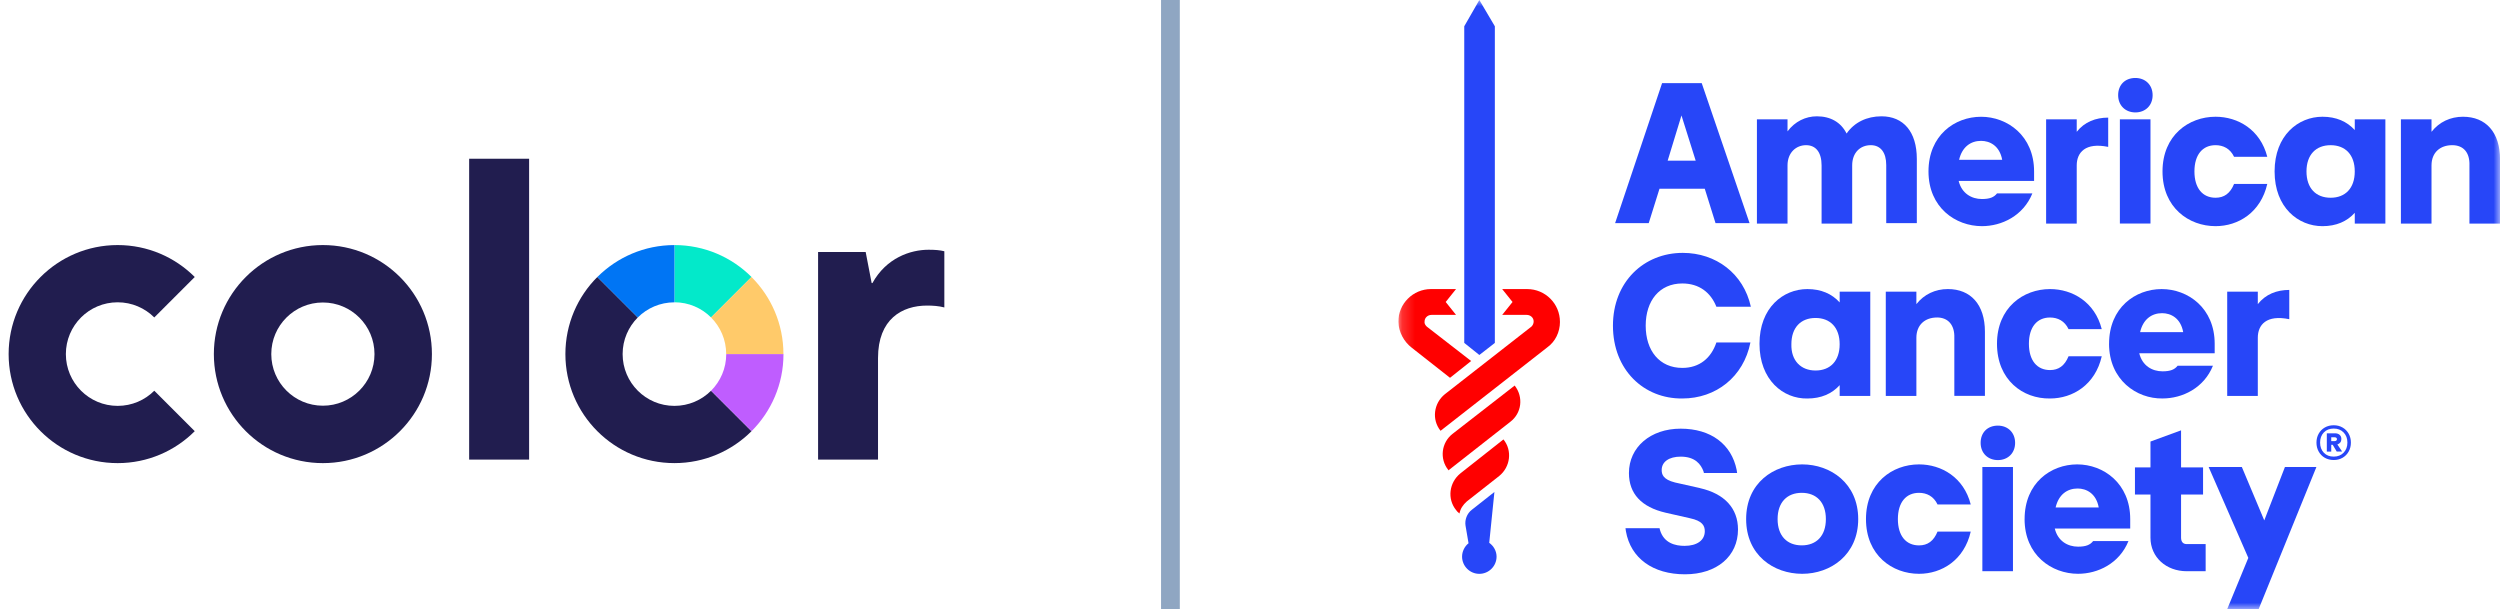 <?xml version="1.0" encoding="UTF-8"?>
<svg xmlns="http://www.w3.org/2000/svg" width="197" height="48" viewBox="0 0 197 48" fill="none">
  <g clip-path="url(#clip0_2371_46905)">
    <path d="M130.972 6.552H134.096L137.866 17.585H135.184L134.335 14.87H130.769L129.919 17.585H127.27L130.972 6.552ZM133.621 12.662L132.5 9.098L131.412 12.662H133.619H133.621Z" fill="#2746F8"></path>
    <mask id="mask0_2371_46905" style="mask-type:luminance" maskUnits="userSpaceOnUse" x="110" y="0" width="88" height="48">
      <path d="M197.003 0H110.186V48H197.003V0Z" fill="white"></path>
    </mask>
    <g mask="url(#mask0_2371_46905)">
      <path d="M147.414 11.44C146.598 11.44 145.952 12.018 145.952 13.035V17.618H143.541V13.035C143.541 12.016 143.099 11.44 142.318 11.44C141.538 11.44 140.857 12.018 140.857 13.035V17.618H138.445V9.403H140.857V10.353C141.435 9.573 142.284 9.165 143.167 9.165C144.253 9.165 145.069 9.639 145.511 10.522C146.122 9.639 147.107 9.165 148.261 9.165C149.993 9.165 151.046 10.386 151.046 12.526V17.584H148.635V13.001C148.635 12.016 148.193 11.439 147.412 11.439" fill="#2746F8"></path>
      <path d="M151.965 13.511C151.965 10.66 154.036 9.201 156.109 9.201C158.181 9.201 160.286 10.695 160.286 13.511V14.257H154.342C154.581 15.241 155.361 15.683 156.175 15.683C156.787 15.683 157.127 15.547 157.364 15.241H160.15C159.436 17.006 157.738 17.821 156.175 17.821C154.103 17.821 151.965 16.36 151.965 13.51M157.773 12.594C157.569 11.475 156.788 11.1 156.109 11.1C155.293 11.1 154.614 11.575 154.376 12.594H157.773Z" fill="#2746F8"></path>
      <path d="M161.234 9.404H163.646V10.388C164.257 9.608 165.141 9.268 166.126 9.268V11.575C164.325 11.203 163.646 12.017 163.646 13.036V17.619H161.234V9.404Z" fill="#2746F8"></path>
      <path d="M168.269 6.144C169.049 6.144 169.627 6.686 169.627 7.501C169.627 8.316 169.049 8.859 168.269 8.859C167.488 8.859 166.91 8.316 166.91 7.501C166.91 6.686 167.453 6.144 168.269 6.144ZM167.046 9.402H169.458V17.617H167.046V9.402Z" fill="#2746F8"></path>
      <path d="M170.406 13.51C170.406 10.658 172.477 9.199 174.585 9.199C176.35 9.199 178.118 10.217 178.661 12.356H176.045C175.739 11.711 175.196 11.44 174.585 11.44C173.567 11.44 172.921 12.187 172.921 13.51C172.921 14.833 173.567 15.582 174.585 15.582C175.264 15.582 175.739 15.241 176.045 14.494H178.661C178.151 16.735 176.385 17.821 174.585 17.821C172.479 17.821 170.406 16.36 170.406 13.51Z" fill="#2746F8"></path>
      <path d="M179.238 13.51C179.238 10.658 181.107 9.199 183.008 9.199C184.095 9.199 184.945 9.573 185.556 10.252V9.403H187.968V17.618H185.556V16.77C184.945 17.449 184.095 17.822 183.008 17.822C181.107 17.822 179.238 16.362 179.238 13.511M183.653 15.582C184.807 15.582 185.555 14.835 185.555 13.511C185.555 12.188 184.807 11.441 183.653 11.441C182.499 11.441 181.751 12.188 181.751 13.511C181.751 14.835 182.499 15.582 183.653 15.582Z" fill="#2746F8"></path>
      <path d="M193.234 11.44C192.284 11.44 191.603 12.018 191.603 13.035V17.618H189.191V9.403H191.603V10.388C192.214 9.607 193.098 9.199 194.083 9.199C195.883 9.199 197.004 10.421 197.004 12.559V17.618H194.592V13.035C194.627 12.016 194.117 11.44 193.234 11.44Z" fill="#2746F8"></path>
      <path d="M127.1 25.664C127.1 22.201 129.546 19.927 132.602 19.927C135.218 19.927 137.391 21.557 137.968 24.172H135.251C134.809 23.051 133.893 22.337 132.567 22.337C130.768 22.337 129.681 23.695 129.681 25.664C129.681 27.633 130.768 28.991 132.567 28.991C133.926 28.991 134.843 28.209 135.251 26.987H137.934C137.391 29.704 135.216 31.401 132.567 31.401C129.545 31.434 127.1 29.16 127.1 25.664Z" fill="#2746F8"></path>
      <path d="M138.648 27.09C138.648 24.238 140.517 22.779 142.419 22.779C143.505 22.779 144.355 23.152 144.966 23.831V22.983H147.378V31.198H144.966V30.35C144.355 31.029 143.505 31.402 142.419 31.402C140.517 31.437 138.648 29.943 138.648 27.091M143.063 29.196C144.218 29.196 144.965 28.449 144.965 27.126C144.965 25.803 144.218 25.056 143.063 25.056C141.909 25.056 141.161 25.803 141.161 27.126C141.127 28.417 141.909 29.196 143.063 29.196Z" fill="#2746F8"></path>
      <path d="M152.642 25.018C151.692 25.018 151.011 25.596 151.011 26.614V31.197H148.6V22.982H151.011V23.966C151.622 23.186 152.506 22.778 153.491 22.778C155.291 22.778 156.412 23.999 156.412 26.137V31.195H154.001V26.612C154.035 25.593 153.491 25.017 152.642 25.017" fill="#2746F8"></path>
      <path d="M157.363 27.09C157.363 24.238 159.434 22.779 161.542 22.779C163.308 22.779 165.075 23.797 165.618 25.936H163.002C162.696 25.291 162.153 25.02 161.542 25.02C160.522 25.02 159.878 25.767 159.878 27.09C159.878 28.413 160.524 29.161 161.542 29.161C162.221 29.161 162.696 28.821 163.002 28.074H165.618C165.108 30.315 163.342 31.401 161.542 31.401C159.401 31.436 157.363 29.94 157.363 27.09Z" fill="#2746F8"></path>
      <path d="M166.195 27.09C166.195 24.238 168.267 22.779 170.339 22.779C172.41 22.779 174.517 24.273 174.517 27.09V27.835H168.573C168.812 28.821 169.591 29.261 170.407 29.261C171.018 29.261 171.358 29.125 171.596 28.82H174.38C173.667 30.584 171.968 31.399 170.405 31.399C168.367 31.433 166.193 29.939 166.193 27.088M172.036 26.172C171.832 25.053 171.051 24.678 170.372 24.678C169.557 24.678 168.877 25.153 168.64 26.172H172.036Z" fill="#2746F8"></path>
      <path d="M175.504 22.982H177.915V23.966C178.527 23.186 179.41 22.846 180.395 22.846V25.153C178.595 24.781 177.915 25.594 177.915 26.613V31.197H175.504V22.982Z" fill="#2746F8"></path>
      <path d="M137.596 40.905C137.596 38.054 139.77 36.594 142.012 36.594C144.254 36.594 146.427 38.088 146.427 40.905C146.427 43.722 144.253 45.216 142.012 45.216C139.771 45.216 137.596 43.756 137.596 40.905ZM141.977 42.975C143.132 42.975 143.879 42.228 143.879 40.905C143.879 39.582 143.132 38.835 141.977 38.835C140.823 38.835 140.075 39.582 140.075 40.905C140.075 42.228 140.823 42.975 141.977 42.975Z" fill="#2746F8"></path>
      <path d="M147.039 40.905C147.039 38.054 149.11 36.594 151.218 36.594C152.983 36.594 154.75 37.614 155.294 39.752H152.678C152.372 39.106 151.829 38.835 151.218 38.835C150.199 38.835 149.553 39.582 149.553 40.905C149.553 42.228 150.199 42.977 151.218 42.977C151.897 42.977 152.372 42.637 152.678 41.89H155.294C154.784 44.13 153.018 45.216 151.218 45.216C149.112 45.216 147.039 43.756 147.039 40.905Z" fill="#2746F8"></path>
      <path d="M157.433 33.539C158.214 33.539 158.791 34.082 158.791 34.897C158.791 35.712 158.214 36.255 157.433 36.255C156.652 36.255 156.074 35.712 156.074 34.897C156.074 34.082 156.617 33.539 157.433 33.539ZM156.21 36.797H158.622V45.012H156.21V36.797Z" fill="#2746F8"></path>
      <path d="M159.539 40.905C159.539 38.054 161.611 36.594 163.682 36.594C165.754 36.594 167.861 38.088 167.861 40.905V41.651H161.917C162.156 42.635 162.935 43.077 163.751 43.077C164.362 43.077 164.702 42.941 164.94 42.635H167.723C167.011 44.4 165.312 45.215 163.749 45.215C161.678 45.215 159.537 43.754 159.537 40.904M165.38 39.988C165.176 38.869 164.395 38.494 163.716 38.494C162.9 38.494 162.221 38.968 161.983 39.988H165.38Z" fill="#2746F8"></path>
      <path d="M177.167 43.961L174.041 36.799H176.657L178.424 41.007L180.053 36.799H182.533L177.981 48.001H175.502L177.167 43.961Z" fill="#2746F8"></path>
      <path d="M133.963 38.462L131.993 38.02C131.043 37.783 130.941 37.375 130.941 37.036C130.941 36.392 131.518 35.983 132.436 35.983C133.59 35.983 134.032 36.596 134.235 37.139L134.27 37.275H136.885L136.851 37.037C136.444 35.001 134.813 33.779 132.436 33.779C130.059 33.779 128.36 35.239 128.36 37.276C128.36 38.905 129.345 39.957 131.247 40.4L133.183 40.84C134.134 41.044 134.338 41.418 134.338 41.859C134.338 42.573 133.727 43.014 132.742 43.014C132.028 43.014 131.112 42.81 130.805 41.758L130.772 41.622H128.088L128.121 41.859C128.495 43.999 130.26 45.255 132.775 45.255C135.289 45.255 136.954 43.829 136.954 41.724C136.954 40.061 135.901 38.906 133.964 38.466" fill="#2746F8"></path>
      <path d="M172.31 42.874C172.005 42.874 171.868 42.67 171.868 42.365V38.97H173.601V36.831H171.868V33.911L169.457 34.794V36.831H168.234V38.97H169.457V42.365C169.457 43.927 170.713 45.012 172.31 45.012H173.805V42.873H172.31V42.874Z" fill="#2746F8"></path>
      <path d="M119.357 30.381L114.466 34.184C113.584 34.863 113.415 36.153 114.127 37.036V37.071L119.019 33.234C119.902 32.556 120.071 31.301 119.359 30.383" fill="#FF0000"></path>
      <path d="M115.077 37.306C114.193 38.02 114.024 39.308 114.737 40.191C114.805 40.294 114.906 40.395 115.007 40.464C115.075 40.09 115.28 39.785 115.585 39.513L118.133 37.511C119.017 36.797 119.186 35.507 118.472 34.626L115.075 37.306H115.077Z" fill="#FF0000"></path>
      <path d="M122.923 25.359C122.923 23.933 121.769 22.779 120.342 22.779H118.372L119.188 23.797L118.372 24.814H120.309C120.581 24.814 120.852 25.018 120.852 25.324C120.852 25.493 120.784 25.629 120.683 25.732L113.856 31.062C112.973 31.776 112.803 33.064 113.516 33.947L121.94 27.361C122.551 26.921 122.925 26.172 122.925 25.359" fill="#FF0000"></path>
      <path d="M111.239 27.395L114.261 29.771L115.926 28.448L112.426 25.732C112.325 25.629 112.222 25.493 112.257 25.324C112.257 25.053 112.494 24.814 112.8 24.814H114.736L113.921 23.795L114.736 22.778H112.767C111.34 22.779 110.186 23.933 110.186 25.359C110.22 26.174 110.627 26.921 111.239 27.395Z" fill="#FF0000"></path>
      <path d="M116.572 0L115.383 2.071V27.022L116.572 27.973L117.794 27.022V2.071L116.572 0Z" fill="#2746F8"></path>
      <path d="M117.352 42.773L117.76 38.767L115.993 40.16C115.585 40.465 115.415 40.975 115.483 41.416L115.721 42.809C115.415 43.046 115.211 43.453 115.211 43.861C115.211 44.607 115.824 45.219 116.571 45.219C117.318 45.219 117.93 44.607 117.93 43.861C117.93 43.42 117.692 43.013 117.352 42.774" fill="#2746F8"></path>
      <path d="M184.594 33.688C184.8 33.805 184.96 33.969 185.076 34.176C185.192 34.384 185.251 34.617 185.251 34.876C185.251 35.135 185.193 35.37 185.076 35.58C184.96 35.79 184.8 35.953 184.594 36.072C184.388 36.191 184.155 36.25 183.897 36.25C183.639 36.25 183.4 36.191 183.193 36.072C182.988 35.953 182.827 35.79 182.711 35.58C182.594 35.37 182.537 35.135 182.537 34.876C182.537 34.617 182.595 34.384 182.711 34.176C182.827 33.969 182.988 33.805 183.193 33.688C183.399 33.569 183.634 33.51 183.897 33.51C184.161 33.51 184.388 33.569 184.594 33.688ZM184.676 35.672C184.875 35.467 184.975 35.202 184.975 34.875C184.975 34.548 184.875 34.283 184.676 34.079C184.478 33.873 184.219 33.77 183.896 33.77C183.573 33.77 183.309 33.873 183.115 34.079C182.921 34.284 182.824 34.549 182.824 34.875C182.824 35.2 182.921 35.467 183.115 35.672C183.311 35.878 183.57 35.981 183.896 35.981C184.222 35.981 184.478 35.878 184.676 35.672ZM184.416 34.865C184.361 34.938 184.282 34.991 184.184 35.023L184.559 35.578L184.136 35.584L183.815 35.048H183.702V35.584H183.353V34.144H183.996C184.148 34.144 184.269 34.184 184.362 34.264C184.453 34.344 184.5 34.454 184.5 34.593C184.5 34.7 184.472 34.791 184.416 34.863M183.702 34.759H183.975C184.025 34.759 184.065 34.746 184.1 34.718C184.133 34.691 184.151 34.655 184.151 34.606C184.151 34.556 184.133 34.519 184.1 34.496C184.065 34.471 184.025 34.458 183.975 34.458H183.702V34.759Z" fill="#2746F8"></path>
    </g>
  </g>
  <line x1="92.23" y1="48" x2="92.23" y2="6.10029e-05" stroke="#8FA6C2" stroke-width="1.478"></line>
  <g clip-path="url(#clip1_2371_46905)">
    <path d="M53.144 31.983C50.89 31.983 49.063 30.156 49.063 27.902C49.063 26.776 49.52 25.755 50.258 25.015L47.07 21.827C45.514 23.382 44.553 25.529 44.553 27.902C44.553 32.647 48.399 36.493 53.144 36.493C55.517 36.493 57.664 35.532 59.219 33.977L56.031 30.789C55.293 31.526 54.272 31.983 53.144 31.983Z" fill="#211D4F"></path>
    <path d="M61.736 27.902H57.228C57.228 29.028 56.771 30.049 56.033 30.789L59.221 33.977C60.776 32.422 61.738 30.275 61.738 27.902H61.736Z" fill="#BF5DFF"></path>
    <path d="M56.031 25.015L59.219 21.827C57.664 20.272 55.517 19.311 53.145 19.311V23.819C54.271 23.819 55.291 24.276 56.031 25.014V25.015Z" fill="#03E9CA"></path>
    <path d="M57.226 27.902H61.734C61.734 25.529 60.773 23.382 59.217 21.827L56.029 25.015C56.767 25.753 57.224 26.774 57.224 27.902H57.226Z" fill="#FFCA6A"></path>
    <path d="M53.145 23.821V19.312C50.773 19.312 48.626 20.274 47.07 21.829L50.258 25.017C50.996 24.279 52.017 23.823 53.145 23.823V23.821Z" fill="#0075F4"></path>
    <path d="M25.443 19.311C20.698 19.311 16.852 23.157 16.852 27.902C16.852 32.647 20.698 36.494 25.443 36.494C30.188 36.494 34.035 32.647 34.035 27.902C34.035 23.157 30.188 19.311 25.443 19.311ZM25.443 31.969C23.198 31.969 21.377 30.147 21.377 27.902C21.377 25.657 23.198 23.836 25.443 23.836C27.688 23.836 29.51 25.657 29.51 27.902C29.51 30.147 27.688 31.969 25.443 31.969Z" fill="#211D4F"></path>
    <path d="M36.969 12.507H41.694V36.214H36.969V12.507Z" fill="#211D4F"></path>
    <path d="M64.465 19.858H68.215L68.687 22.308H68.746C69.839 20.329 71.729 19.68 73.175 19.68C73.676 19.68 74.061 19.71 74.414 19.799V24.227C73.972 24.109 73.498 24.079 73.056 24.079C71.078 24.079 69.188 25.143 69.188 28.213V36.214H64.465V19.858Z" fill="#211D4F"></path>
    <path d="M15.346 33.977L12.158 30.789C11.42 31.527 10.399 31.983 9.271 31.983C7.017 31.983 5.19 30.156 5.19 27.902C5.19 26.776 5.647 25.755 6.385 25.015C7.122 24.278 8.143 23.821 9.271 23.821C10.399 23.821 11.418 24.278 12.158 25.015L15.346 21.827C13.791 20.272 11.644 19.311 9.271 19.311C6.899 19.311 4.752 20.272 3.197 21.827C1.641 23.381 0.68 25.529 0.68 27.902C0.68 32.647 4.526 36.494 9.271 36.494C11.644 36.494 13.791 35.532 15.346 33.977Z" fill="#211D4F"></path>
  </g>
  <defs>
    <clipPath id="clip0_2371_46905">
      <rect width="86.817" height="48" fill="white" transform="translate(110.184)"></rect>
    </clipPath>
    <clipPath id="clip1_2371_46905">
      <rect width="73.737" height="23.985" fill="white" transform="translate(0.68 12.507)"></rect>
    </clipPath>
  </defs>
</svg>
